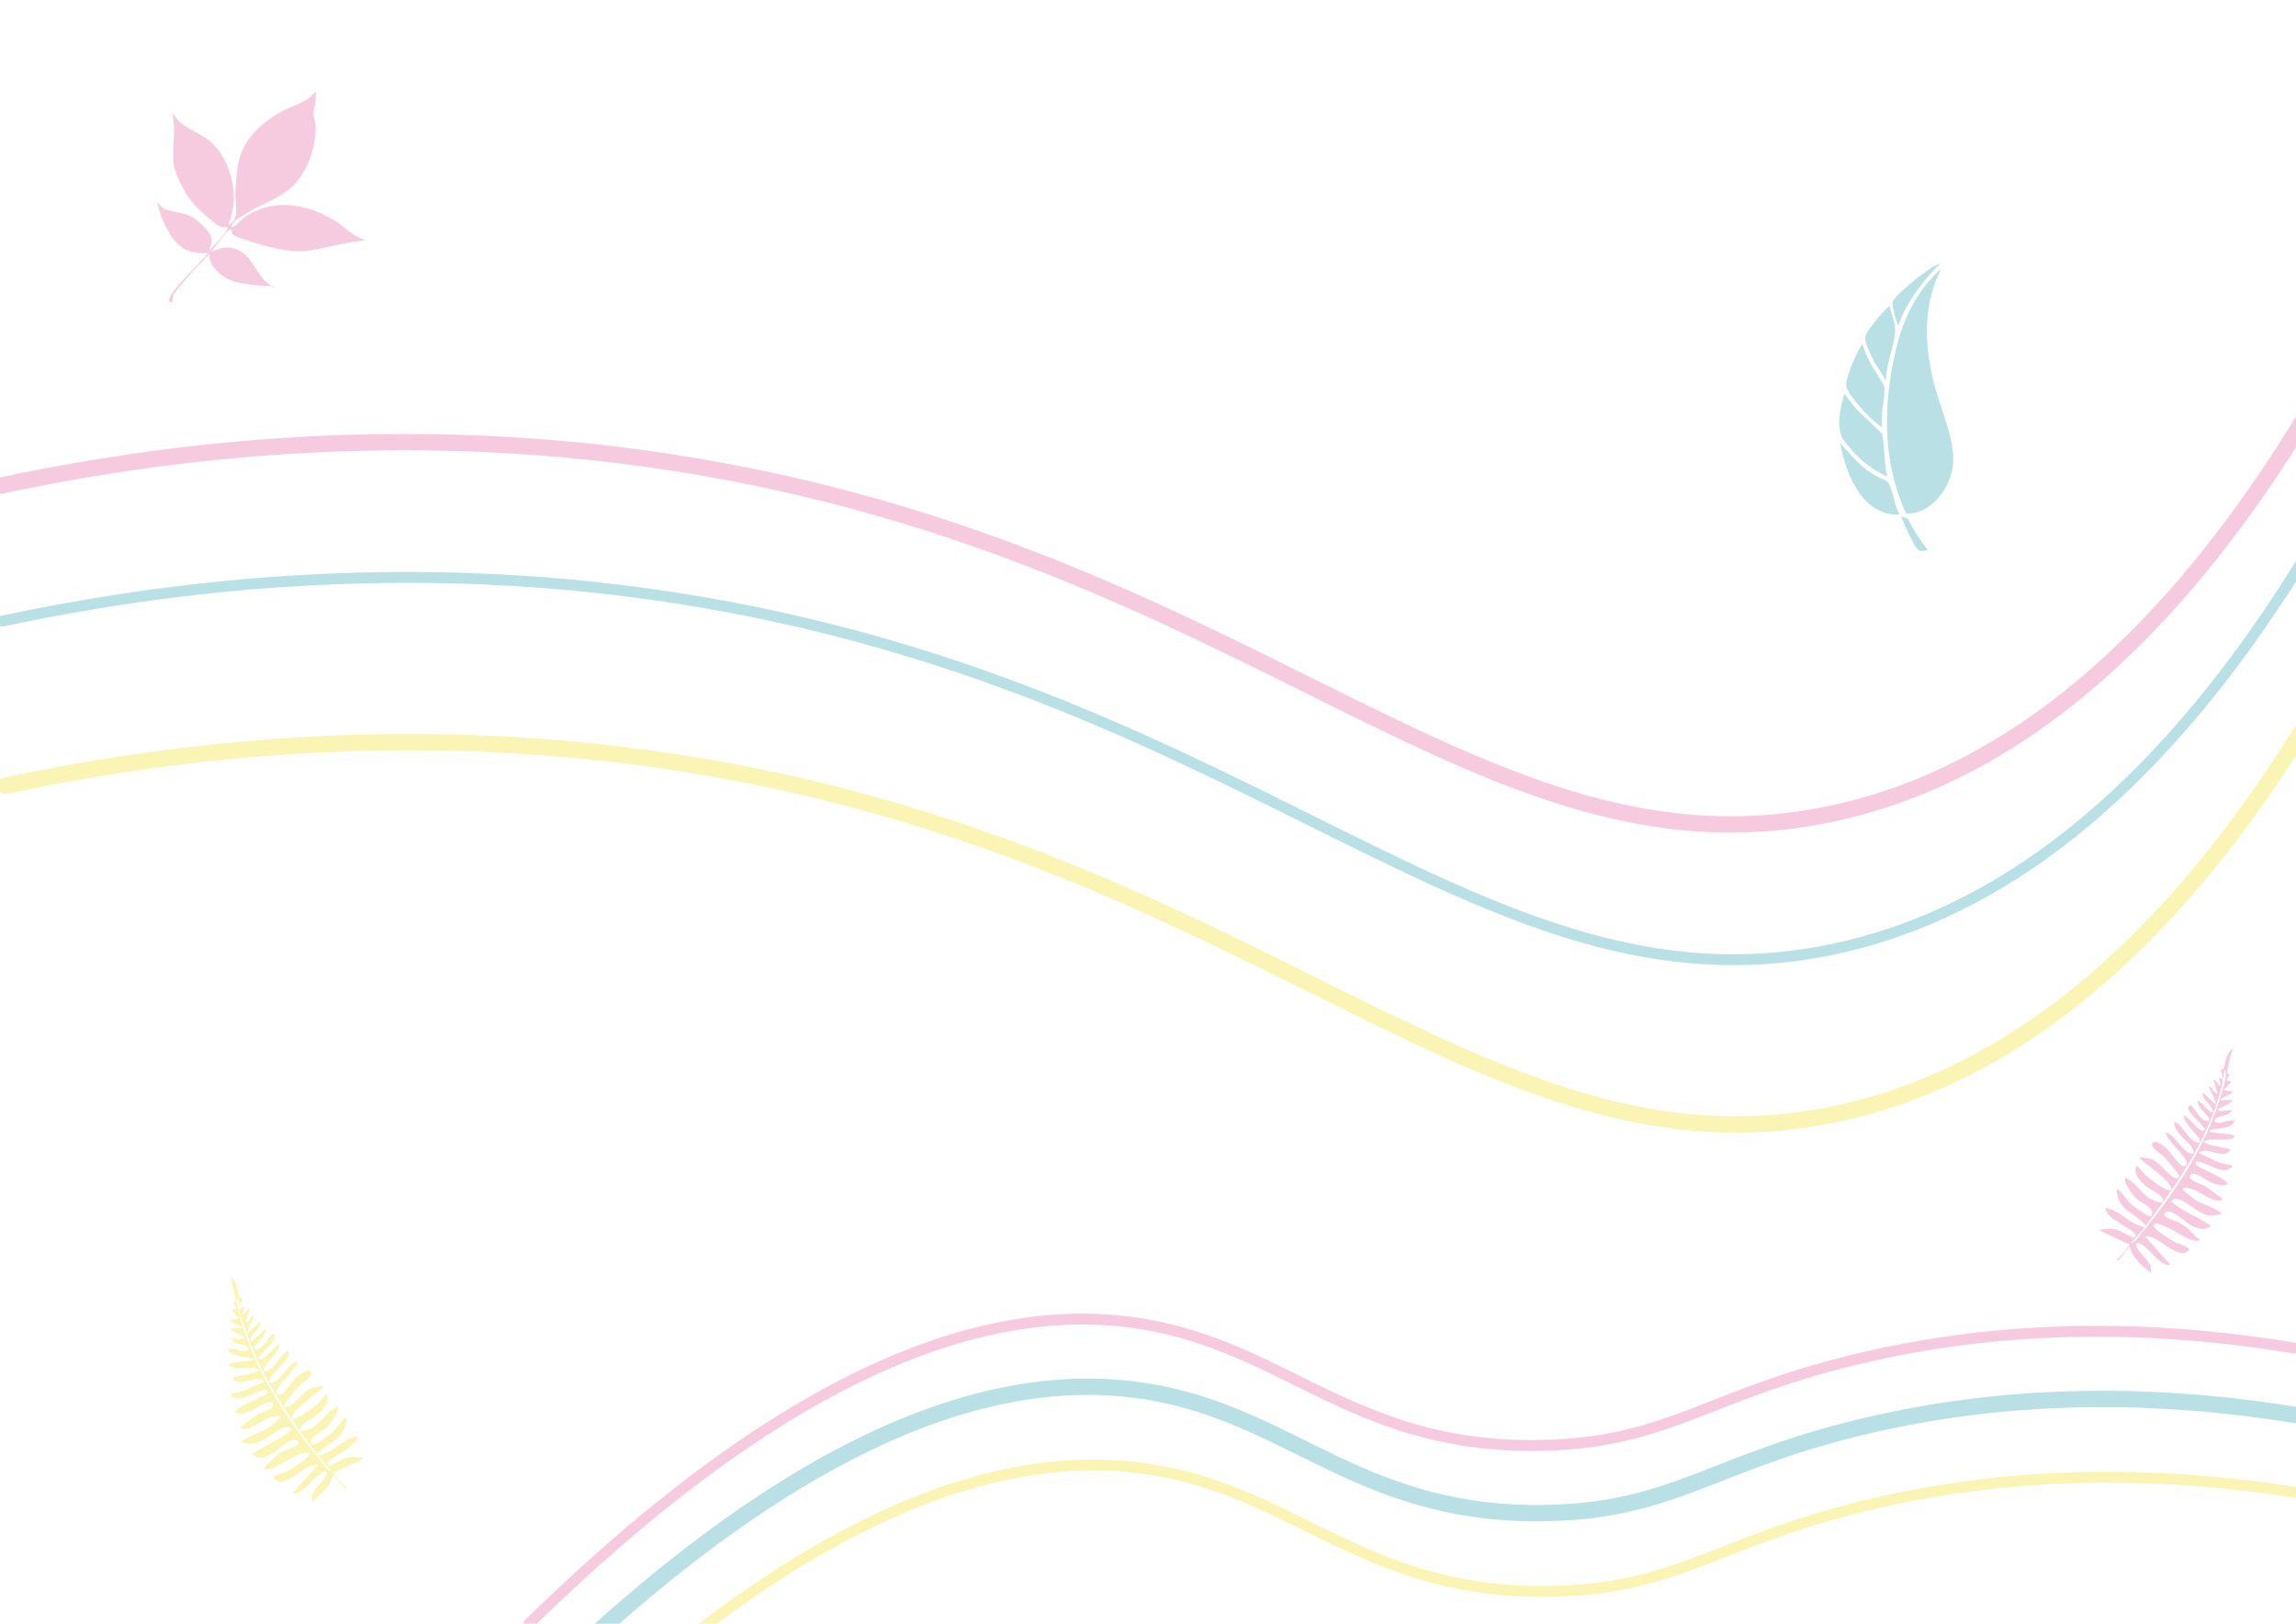 <svg viewBox="0 0 841.9 595.3" version="1.1" xmlns="http://www.w3.org/2000/svg" id="Calque_1">
  
  <path stroke-width="6" stroke-miterlimit="10" stroke-linecap="round" stroke="#f198c0" opacity=".5" fill="none" d="M0,178.1c66.8-14.2,165.2-26.1,277.2-3,191.3,39.5,272.8,150.4,396.4,122.8,46.3-10.4,109.3-42.6,171.5-144.7"></path>
  <path stroke-width="6" stroke-miterlimit="10" stroke-linecap="round" stroke="#f7eb6c" opacity=".5" fill="none" d="M1.9,288.1c66.8-14.2,165.2-26.1,277.2-3,191.3,39.5,272.8,150.4,396.4,122.8,46.3-10.4,109.3-42.6,171.5-144.7"></path>
  <path stroke-width="4" stroke-miterlimit="10" stroke-linecap="round" stroke="#75c4cc" opacity=".5" fill="none" d="M.9,227.7c66.8-14.2,165.2-26.1,277.2-3,191.3,39.5,272.8,150.4,396.4,122.8,46.3-10.4,109.3-42.6,171.5-144.7"></path>
  <path stroke-width="4" stroke-miterlimit="10" stroke-linecap="round" stroke="#f198c0" opacity=".5" fill="none" d="M841.1,494.2c-67.6-11.2-119.8-5.1-155.6,3-58.9,13.3-72.7,31.7-119.9,32.7-66.2,1.5-92-33.5-141.7-43.6-49-10-122.6,3.9-229.9,109"></path>
  <path stroke-width="6" stroke-miterlimit="10" stroke-linecap="round" stroke="#75c4cc" opacity=".5" fill="none" d="M843.1,519c-67.6-11.2-119.8-5.1-155.6,3-58.9,13.3-72.7,31.7-119.9,32.7-66.2,1.5-92-33.5-141.7-43.6-49-10-122.6,3.9-229.9,109"></path>
  <path stroke-width="4" stroke-miterlimit="10" stroke-linecap="round" stroke="#f7eb6c" opacity=".5" fill="none" d="M845.1,547.7c-67.6-11.2-119.8-5.1-155.6,3-58.9,13.3-72.7,31.7-119.9,32.7-66.2,1.5-92-33.5-141.7-43.6-49-10-122.6,3.9-229.9,109"></path>
  <path d="M-394.2,166.2c2.8-.6,4.3-3.5,6.7-5.3,14-10.1,31.7-7,45.5,1.6,3.8,2.4,7.1,6,11.4,7.4s1.8-.1,2.4.5c-.9.6-2.4.8-3.5,1-8.3,1.3-16.3,3.8-24.5,5.3s-21.8-1.7-30.3-4.3-6.8-2.3-7.7-5.1h-.7c-1.6.5-7.4,9.5-9,11.2,4.3-1.4,6.7-3.2,11.4-1.9,8.8,2.4,9.9,10.8,16.3,16.1s2.5.9,3.2,1.9c-2.8-.2-5.9,0-8.7-.3s-5.1-.6-7.3-.9c-6.7-.8-15.8-6.2-15.7-13.8-2.4,2.8-5,5.5-7.4,8.2s-7,8.1-9.8,12.3c-.2.8.1,4.5-1.6,3.5s1.5-5.1,2.3-6c4.4-5.8,9.7-11.1,14.4-16.5s.9-1.2,1.3-1.8c-4,.4-8.4,0-12-2-5.7-3.1-10.2-11.9-12-17.7s-1.1-2.9-1-4.4c2,2.1,2.6,3,5.5,3.7s7.3.9,10.8,2.5,9.2,6.9,10.1,9.9-.3,4-.8,6.6c1.6-1.3,9.1-9.8,8.8-11.3l-.6-.3c-3.1.9-6.1-1.9-8.4-3.7-7-5.5-10.7-9.1-14.8-17.1s-4.2-10.4-4-18.2.2-8.4-.3-12.6-.5-2.1-.8-3.1c.5-.6,2.2,2.3,2.5,2.7,4.4,4.9,11.9,6.5,17.4,11.2,8.2,7,13.1,21.3,11.3,31.9-.4,2.4-2.1,5-1.7,7.4s-.2.5.4.4c4.8-3.3,2.2-10.5,2.2-15.5s.3-12.5,1.8-17.7c2.8-9.4,8.9-15.6,16.8-20.9s7.3-3.9,11.7-6,5.3-3.6,7.8-5.9v3.1c-.1,2.2-.9,4.9-.8,7.1s1,4.1,1.1,6.2c.8,10-3.1,22.4-10,29.8s-14.6,9.1-21.7,13.7-6.5,3.8-8.1,7.1h.1Z"></path>
  <path opacity=".5" fill="#f198c0" d="M84.8,83.3c2.1-.4,3.3-2.5,5.1-3.8,10.7-7.3,23.8-4.6,34,2.1,2.8,1.9,5.2,4.6,8.4,5.8s1.3,0,1.8.4c-.7.4-1.8.5-2.6.6-6.2.8-12.3,2.6-18.4,3.5-6.6,1-16.3-1.7-22.6-3.8s-5.1-1.9-5.7-4h-.5c-1.2.4-5.7,7-7,8.2,3.2-1,5.1-2.2,8.6-1.2,6.5,2,7.2,8.3,11.9,12.4s1.9.7,2.4,1.5c-2.1-.2-4.4-.2-6.5-.4s-3.8-.6-5.5-.8c-5-.8-11.7-5-11.4-10.7-1.9,2-3.8,4-5.7,6s-5.4,5.9-7.6,9c0,.6,0,3.4-1.2,2.6s1.3-3.8,1.8-4.5c3.4-4.3,7.5-8.1,11.1-12.1s.7-.9,1-1.3c-3,.2-6.3-.2-8.9-1.7-4.2-2.5-7.4-9.1-8.7-13.5s-.8-2.2-.7-3.3c1.4,1.6,1.9,2.3,4.1,2.9s5.4.8,8,2.1,6.7,5.3,7.4,7.6-.3,3-.7,4.9c1.2-1,7-7.2,6.8-8.3l-.4-.3c-2.3.6-4.5-1.5-6.2-2.9-5.1-4.2-7.8-7.1-10.7-13.1s-2.9-7.9-2.6-13.7.3-6.2,0-9.5-.4-1.6-.6-2.4c.4-.4,1.6,1.8,1.8,2,3.2,3.7,8.8,5.1,12.8,8.7,6,5.4,9.3,16.2,7.8,24.1s-1.7,3.7-1.4,5.5,0,.4.3.3c3.7-2.4,1.8-7.8,2-11.5s.4-9.4,1.7-13.2c2.3-7,7-11.5,13-15.3,3.2-2,5.5-2.8,8.9-4.3s4-2.6,5.9-4.3v2.3c0,1.6-.7,3.6-.8,5.3s.6,3.1.7,4.7c.4,7.5-2.8,16.7-8.1,22.1-4.5,4.5-11.1,6.5-16.5,9.8s-4.9,2.7-6.2,5.1v.4Z"></path>
  <path d="M-547.4,117q.4,0,.6-.2c.5-.6.9-2,1.9-2.5,4.2,4.4,6.4,10.9,7.5,16.8l3.2-3.5c2.9,6.6,2.5,13.9,2.1,20.9l4.1-2.4c.7,15.1-9,28.9-20.8,37.4s-9.2,6-10.5,5.9-6.3-3.2-7.5-4c-13.5-8.5-24-22.8-23.9-39.3l4.4,2.4c-.5-6.9-1.1-14.5,2.1-20.9.4-.3,2.7,3.8,3.2,3.2.5-3.8,1.9-7.8,3.7-11.2s3.1-5.4,3.8-5.3l2.2,2.5c2-3.5,4.2-7,6.7-10.1s4.1-4.8,4.8-5.2.4-.2.7,0c2.2.3,10.8,12.8,11.7,15.6Z"></path>
  <path d="M-533.5,239.6c.2.1,1.2,0,1.7.2,2.1.7,1.7,3.6,2.9,5.1s2.8.7,3.3,3.5.5,3,1,4.6,2.1.6,2.3,3.3c.2,2.7.3,2.3.3,3.2s0,1.6-.3,2.3c2.2.7,2,2.1,1.8,4.1s-.5,1.2-.5,1.8c0,1.3.7,2.6-.3,4.1,0,.6,1.1.6,1.1,1,.2,1,.2,3.8-.9,4.4l.8.6c0,1.3-1.5,2.6-1.7,3.3s.5.9.5,1.6c0,2.2-1.3,4-2.2,5.8s-.2,1.2-.5,1.9-2,1.6-2.2,2,.2,1,0,1.5c-.6,3.7-3,4.4-4.7,7.2s-.3,1.3-.7,1.9c-1.4,2.3-6.3,5.9-8.6,7.3s-1.5.4-2,.9c0,2.3.5,4.8-.7,7s-2.4,0-2.1-1.2,1.3-.4,1.6-1.1c.5-1.1-.3-6.8-1.2-7.7-.7-.5-1.6-.2-2.5-.5s-8-4.3-8.7-5.1,0-.9-.2-1.2-2.3-.5-2.9-1.4-.4-2.5-1.2-3.3-.8-.3-1.1-.5c-1.2-1.1-.6-2.5-.7-2.8-.3-.5-2.6-1.9-3.2-3.3s.3-.7.3-1.2c0-1.8-3.2-4.2-3.3-6.4s.5-.7.4-1-2.3-3.8-2.6-4.5c.9-1.6,0-1.2-.3-2.1s0-1.6-.2-2.5-.9-1.4-1-2.2c-.3-1.9,0-4.7,0-6.8s-1-2.3-.2-3.5.8-.4.8-.7c.2-.7,0-2,0-2.9s.5-.9.5-1.2c0-.7-.3-1.3,0-2.2s1.6-.6,2.5-1.4c.3-.5-.3-1.4,0-2.1s.7-.7.9-1.2c.4-1.1.3-2.9,1.5-3.5s1.3-.1,1.6-.5,0-1.2.3-1.7.8-.5,1.1-1c.5-1.1.2-2.8,1.4-3.9s2.3-.2,2.9-.8.9-3.4,2.1-4.5,1.6-.4,2.2-1,1.1-2.6,1.6-3.3.9-.3,1.1-.6c2.6-2.9,2.5-8.1,5.8-10.5.7,2.8,1.1,9.1,3.4,11s1.6.6,2.2,1.4.5,2.9,1.4,4.2,2.3,1.1,3.4,2.2,1.8,3.7,2,3.8h0Z"></path>
  <path d="M-240.9,107.3c1.5,6.2-1.1,12.7-4.3,18s-3.9,5.2-6.5,8,.3,3.5.2,6.3c-.5,15.2-27.7,24.8-37.7,33.6-4.3,3.8-9.9,11.2-10.6,17.1s.4,6.2-.3,9.3c-2.7.3-3.1-4.6-3.2-6.6-1.5-20.3,5.9-40.1,22-52.9s26.2-14.2,35.5-25.2,2.9-4.6,4.4-7.1,0-.5.7-.4h-.2Z"></path>
  <path d="M-373.5,218.7h1.2l-.3,1.2h.9l-.3,1.2,1.5-.3-2.9,2.5,2.9-1-2.7,2.9,3.8-1.5-2.7,2.9c1,.5,3.1-2.5,3.5-2.1l-2.9,4.7,5-3.2c-.2,2.2-2.7,3.2-3.7,4.5s0,.7-.1.7c-.2.2-1.5-.3-1.2.5s.6.4,1.1.2,4.9-2.9,5.1-2.7c-.7,1.3-1.7,2.5-2.7,3.6s-1.2.2.2,1.4c.2,0,1.7-2.3,2.1-2.7s1.2-1.4,1.9-1.6c-.3,1.8-1.6,3.2-2.4,4.7s0,.7-.1,1.1c-.4.8-1.4,2.7-2.5,2.1v1l-4.1,1.8c.2.3,1.4.7,1.6.7s.3-.6.5-.7c2.8-1.8,7.8-1.4,10.3-3.6s.7-1.6,1.5-1.8c-.1,1.3-1.3,3.1-2.2,4s-1.8.9-2,1.1c-.2.2-.1,1-.5,1.4s-2.5,1.9-2.7,2.1-.8,0-1,.1c-.7.6-.3,1.3.6,1.1s4-1.3,4.4-1.4c.9-.4,2.2-2.6,3.4-3.1s.5,0,.4.4c-.4,1.3-3,3.8-4,5s-.7.6-.9.8.4,1.2-1.2.8l.3.9h-1.5l.3,1.2h-1.5l-.2.9-1.6-.3.3,1.2c-1.6-.4-1.9.9-3.5.6l-.2.9-2.8-.9.3,2.4c.7.2,1.3-.5,1.9-.6s1.7,0,2.6-.1.8-.6,1.2-.7l.4.9h.6c.4-1.8,1.5-1.3,2.7-1.5s.9-1.2,1.2,0c1.1-1.2,2.8-1.1,4.2-1.7s3.6-2.6,5.5-3.3c1-.3-2,2.6-2.2,2.8-1,.9-2.4,1.9-3.3,2.7s-.9,1.2-.6,1.9h-1.6l-.2.9h-1.5l.3,1.5-1.5-.3.3,1.2-2.1-.6.3,1.2-2.4-.6v.9c-1.4.2-1.8-1.3-2.6.3l-1.9-.6v1.5c-1.2.1-1.4-1.2-2.4-1.8l-.3,2.4c1.5-.4,2,.8,3.2.9v-.9l1.6.3.3-.6c1.4.5,3.3-.7,4.8-1.1s3.6-.6,4.5-.9,4.5-3.5,5-3.1c-.5,1.7-2.8,2.4-3.6,3.7s0,.8-.1,1c-.3.6-1.5,1-1.8,1.3-.6.5-.9,1.7-2.2,1.7l.3.9h-2.1l1,1.2c-.3,1.3-2.1.3-2.8-.3l.3,1.5-3.8-.3v.9l-2.7-.9.3,1.8c-1.8.5-1.6-1.2-2.9-1.5-.1.8,0,2.2.9,2.5s1.6-.3,2.3.4l.7-.9.9.9,1.2-1.2c.9-.2,0,1.1.9.9s0-.4.4-.6c1.1-.8.9.3,1.1.3.5,0,.6-.5.9-.6s.6.4,1,.4c1.6,0,5-.6,6.8-.9s2.8-1.5,4.4-1.7c-.9,1.7-3.2,2.5-4.7,3.6s-.6,1.7-2.4,1.3v.8h-1.2l-.7,1.5h-2.3c0-.1,0,.8,0,.8l-1.8-.3v.9l-2.1-.6-.2.9-2.2-.9c.4,1.5-1.3.7-1.9.3s-.2-1.1-1.1-.9l.3,2.9c-1.2,0-1.4-1.6-2.4-2.1l-.3,2.9c1-.8,1.3.9,1.6.9s.6-.8,1.4-.6l.8.9c0-.4.6-1.3,1-1.2s.3,1,.7.9l.3-1.5c1.7.7,2.1-.3,3.4-1.1l1.3.8.8-1.1h.5l.3.6,2.6-1c2.5-.9,4.1-2.3,6.1-4,0,.8-.4,1.6-.8,2.3-.7,1.2-2.2,2.6-2.7,3.9s.6,1.1-1.5.9l.3,1.2c-1.4-.2-1.9.9-2.1,2l-2.3-.3.3,1.2-2.1-.3v1.2c-.6.2-1.4-.4-1.9-.3s-.3.6-.5.8c-1.1.8-2.1-1.5-2.9.5-1.4.1-2-1.1-3-1.8l1.2,2.5c-.9,2-3-1-3.7-1.9l-.4,1.8v-3.2c-.9,0-.8.9-1.7,1.4s-2.7,1-2.5-.1,1.3-1.3,1.2-2.2c-1.5,1.5-4.9,2.5-2.6-.6l-3.2.6.3-1.2c-.4.3-2.9,1-2.9.1s1.1-.6.9-1.3l-2.6.3.3-1.4-.9-.5.6-1-2.4-.7.9-.6-.9-.6.6-1h-1.2c.5-3-2.2-5.1-2.4-8.1.6,0,1.3.9,1.6,1.3.8.9,1.5,2.4,2.2,3.1s1.6.4,1.5,1.6l.9-.2c.5,1.3,1.3.9,2.3,1.3,1.4.6,1.6,2.2,3.3,1.9v.9l1.3-.6.5,1.5,1.3-.3.5,1.2c.2.2,2.4-1.7,2.1.3l2-.6v-3.5c-1.4.4-2.2,1.8-3.8,1.5-.2-1.3.9-2,1.5-2.9-1.2.4-2.1,1.5-3.5,1.2l.6-1.8c-1.1.1-1.8,1.1-2.9.6l.3-1.2-2.7.3.3-1.2-2.4.3,1.5-2.1c-1.2,0-3.8,0-2.4-1.5l-1.8-1.3.6-1-1.8-.3c1-2.5-2.3-3.5-2.1-5.9,1.5.5,3.5,3.6,4.7,4s.8-.5,1.3-.4.5.6.8.7c.4.2.8-.6,1.3.7.5,0,.2-2,.4-2.4h-1.8c.8-1.2-1.8-1.8-.9-2.9l-1.2-.4.6-.7c-.2,0-.4,0-.6-.2-.8-1.5-1.6-3.7-1.5-5.4.8-.2.5.2.7.6.5.9.6,1.9,1.2,2.7.9,1.3,2.9,1.9,4.1,2.9l1.3-1.2h-1.2v-1.3h-1.2c.2-1.4-1.1-.4-.9-1.7h-1.2l.3-.9c-1.8-.9-3.9-2.4-4.4-4.4.2-.3,4.2,2.8,5,3s.7,0,1,0c.8.2,1.2,1.1,1.5,0,1.2.5,2.4.9,3.6,1.4s1.4-.6,1.6,1l.7-.9.7,1.2,1-.6,2.4.8,1.3-.9-.3-2c-.9-.1-.5,1-1.3,1.5-1.3.8-1.5-.4-1.3-1.5l-2.1.9v-1.2l-1.9.6c-.5-1.3-1.1-.6-1.7-.9s-.5-.9-1.4-.7v-1h-1.2l.3-.9-1.5.3v-1.2l-.9.3v-.9l-.6.3v-.8c0-.2-2.5-1.2-3.2-1.7s-1.3-1.2-1.8-1.9c1.1.1,2.1.7,3.2,1.1s4.2,1.7,5.2,1.8,1.5-.7,2.7.9l1.3-.5v.9c1.4-1.4,1.9.2,3.2.6l.6-2.1c-.9,0-1.7.4-2.5.3s-1.4-1.4-3.1-.6l.3-.9c-2,.7-1.7-2.2-3.2-2.1l.3-.6h-1.2l.3-.8c-1.4-.9-2.6-2.8-2.6-4.5,1.1.5,2.6,3,3.5,3.4s1.4,0,2.1.3,1.1.8,1.7,1c1.2.4,3,.1,4.2,1.3l.3-1.5-1.5.3v-.9c-1.2.5-1.8-.6-2-.6-.5-.1-1.5-.2-2.1-.7s0-.5-.2-.7c-.8-.9-1.7-1.7-2.5-3s-1.3-2.2-1.2-3.3c1.7,2.2,3.7,4.7,6.8,4.7l-1.7-1.8.2-.8c-.3,0-.7,0-.9-.2s-1.9-4.1-1.7-4.2c1-.3,3.3,3.8,3.8,3.2s-.1-.7-.4-1c-.8-.8-2.2-1.5-2.3-2.9l3.7,2.1c.5-.3,0-.7-.3-.9-.7-.8-1.7-1.4-2.2-2.4,1.5,0,2.7,1.7,4.1,1.3l-3.8-4,2.9,1.2c-.5-.9-1.6-1.4-1.5-2.6l2.1,1.2-.9-2.1,1.2.3-.3-1.2,2.1.6-1.2-1.7c.2,0,.5,0,.6-.2.3-.4.9-2.3,1.3-2.7,1.2-1.1.7-.7,1.6-1.8s1.4-1.9,2.3-2.7c.1,1.7-1.4,3.4-1.6,4.9s.5,2.1,0,3.3l1.4-.7ZM-368.2,245.5v-.6c-1.3.5-2.9.7-4.2,1.2s-1.2.4-.8.9.6-.6.8-.6c.3,0,.8.4,1.1.3s.3-.8.6-.9.7.3,1.1.2.8-.7,1.4-.5h0ZM-380,257v-.9l-1.8.7.3.7,2-.3v1.2c1-1,2.5-.2,3.8-.6v-1.8c-1.5.3-2.8,1.2-4.4.9h.1ZM-382.1,262.6c-1,0-1.8.4-1.8,1.5s1.7-1.7,1.8.6l1.3-.6.7,1.5.9-2.9c-.9.5-1.8,1.1-2.9.9v-.9h0Z"></path>
  <path d="M-471.3,193c-8.7-18.7-8.6-39.6-4-59.5s7.7-22.1,16.7-30.4c-.6,1.7-1.5,3.3-2.1,5.1-4.2,11.5-3.6,23-1,34.7s8.4,21.8,7.5,32.2-8,18.1-17,17.8h-.1Z"></path>
  <path d="M-551.2,59.3c-.5,0-.6-.2-.9-.4-5-3.8-10.3-13.3-11.9-19.4-6.7-25.1,17-39.9,23.6-61.4l1.2-6.9c2,5.8,4.3,11.9,4.7,18.1,1.3,21.2-15.1,37.1-17.1,57.5-2,20.4-.2,8.4.3,12.5h.1Z"></path>
  <path d="M-534.7,81.1c-3.5,1.2-4.7-1.9-6-4.4-7.1-13.1-9.5-29-4.3-43.2s14.2-25.5,13.3-42.1-.6-2.6-.5-4c7.9,9.4,14.5,21.2,12.8,34s-5.2,15.8-10,21.8c-8.5,10.7-20.3,17.7-9.7,32.7,10.6,15,2.8,2.8,3.9,4.3s.6.4.4.9h0Z"></path>
  <path d="M-260.1,124.4l-3.1,2.4c-20.9,10.3-36.8,24.6-41.5,48.4s-.6,7.4-2,10.8c-2.1,0-3.1-2.5-3.6-4.1-4.6-13-3.2-31.8,6-42.6,1-1.2,3.4-3.7,5-2.4s.8,2.2,1.3,1.9c2.1-3.3,8-12.2,12.4-11.8s2.4,3.9,2.7,3.9c7.3-3.2,14.9-5.4,22.8-6.5h0Z"></path>
  <path d="M-468.1,309.5c-.3-.3.8-1.3,1-1.5,2.3-1.8,5.7-1.3,8.3-2.3s1.4-1.9-.7-2.1c-3.8-.4-8.1,1.4-12.1-.6v-.6l13.7-1.9c-2.8-2.4-6.4-2-9.8-2.6s-5.8-1.3-5.8-4.3c2.1-.3,3.9,1,5.8,1.4s7.1,1.3,9.3.9.4-.1.6-.2c.3,0,.2-.5.1-.7-.9-2.2-11-3.3-13.3-4.1s-3.5-1.7-2.9-2.3c2.1.3,4.4-.3,6.3-.3s3.4.5,4.6.7,5.6,2.6,5,0-7.7-2-9.5-2.4c-2.9-.5-5.9-1.3-6.4-4.6,5.6.5,11.1,2.8,16.8,2.7.4-1.9-1.4-2.4-2.9-2.8-3.7-.9-9.3-.2-12.2-3.4s-1.8-2.3-.2-2.2c2.6.2,5.9,1.9,9,2.2s6,.3,6.3,0c-.1-1.2-2.2-1.9-3.2-2.3-2.7-1-8.3-1.3-10-3.1s1.6-1.2,2.7-1.1,3.1.1,4.6.4,5.6,2.1,6.6,1.1c.7-.9.1-1.5-.7-1.9-2-1.2-5.3-.9-7.6-1.9s-4.6-2.7-3.7-3.5c4.5,0,8.7,2,13,2.6,1.8-1,0-1.6-1.1-2.1-3.4-1.5-9.4-1.6-9.6-6.4,1.8.6,3.3,1.7,5.1,2.4s5.1,1.3,7.5,2.1c-.9-4.5-8.6-3.4-8.2-8.5,2.6.8,5.6,3.4,8.2,4s.8,0,.9-.3c.3-1.8-7.7-5.8-7.1-8.4.7-.8,6.9,4.6,8.2,4.7.9-1.2-5.6-5.1-4.7-8.4s.3-.6.6-.4c1.1.3,2.8,3.8,4.1,4.4s1.4-.5,1.1-1.4c-.4-1.6-3.2-3.4-2.3-5.8.6.5,3.2,4.1,4.1,3.2-.6-2.1-2.2-3.9-2.1-6.2l3.5,2.9c.2-1.9-1.6-3.3-1.5-5.3l2.9,1.8-.3-4.1,1.8.9.6-2.3c.2,0,.5.3.7.2.6-.2,4.2-7,4.3-8.2.5,0,.3,1.3.3,1.6,0,.7-.2,1.3-.4,2-.3,1.3-1.8,3.4-1.9,4s.3.8.5,1.1l-2.6,1.9c-.3-.3,1.3-2,1.5-2.5s-.2-.4-.5-.2c-2.2,1.3-6.4,12.6-7.5,15.5-5.9,16.8-7.5,35.3-7.7,53l.6,2.2v-8.3c4.2,2.9,10.3,1.4,14.7,3.7s.7,0,.6.6c-2.5,2.9-12.8-1-14.7.3l-.3,1c.3.4,6.4,1.5,7.5,2.1s4.4,3.8,4,4.1l-11.8-3.2c-.5,2.4-.3,4.9,0,7.4-1,.2-.6-.9-.6-1.3v-5.5c-1,.5-1.9,1.2-3,1.6s-3.7.8-4.5.8h-4.3.7Z"></path>
  <path d="M-379.7,298.4c0,.1.3.7.5.7h1.9s-.3,3.4.6,2.3c0-.7.3-2.8,1-2.9s.7,1.4,1.3,1.5l.5-1.5.9-.3.9,2.6c.9-.8-.5-3.2,1.4-2.7s.3.9.8.9c0-1.1.4-1.3,1.5-1.2l.2.9.9-1.5c1.2,1,1.2.2,2.1,0s2.4,0,3.1-.2c1.2-.3,2.4-1.7,3.8-1.5-1.1,1.4-2.9,2.6-4.1,3.8s.1,1.4-1.8,1l.3,1.2h-1.2l.3,1.2-2.9-.6c.5.9,2,1.1,1.8,2.4l-2.9-.6.9,2.1-2.1-.3.6,1c0,.9-3.3.2-3.9-.2s-.5-1-1.1-1.1l.6,3.8c-2.2-.2-3-1.6-3.9-3.3s-1-.1-.3-1.4h-1.6l1,18.5-1.1.6c-.6-2.2,0-4.3,0-6.6s-.5-3.3-.6-4.7c-.1-3.3,1-6.7-.3-9.9-.8,0-.5,0-.6.5-.2.9-1,.2-1.2.4s0,.7,0,.9c-.3,1-3.2,2.9-4.3,2.9s-.5,0-.5-.5c.2-1,2-2.5,2.2-3.4s0-.8-.3-.9c-.8-.2-1.1,1.4-1.5,1.8-.9.8-2.8,1-3.9.9l1.8-2.6c-1.2.2-2.4.7-3.5-.1l2.9-2.2-3.5.6.3-1.2-1.5-.3.9-1.5-1.8-.4.6-1c-1.2.1-1.1-.9-1.5-1.8s-.3-.9-.5-1.3-2-3-1.1-2.7c.5.6,2.2,1.3,2.6,1.7s.1.8.2.9,1.4.7,1.8,1c.8.4,1.6-.1,1.4,1.2,1.1-.3,3.4-.2,2.9,1.5l1.8-.6v1.5c.7-.4.6-1.4,1.8-1.2v2.1l1.6-1.2c.8.2.3,3.6.4,4.4l1.2-3.4,2.1-.4c.2-.2-.2-5.3-.3-6s-.4-.6-.6-.3c-.8.7-2,2.3-3.1,2.4-1.9.2.3-2.3.1-2.5-1.3.1-1.8,1.6-3.2,1.2-.5-1.6,1.7-1.5,1.8-2.9-.9.6-1.6,1.7-2.8,1.8-3.2.2.9-2.3.4-2.7-1.5.4-2.4,2.1-4.1,1.3v-1l-1.5-.3.2-.9-1.1-.3.3-1.5h-1.8l.6-.9-1.5-.3.6-.9c-.7,0-.7-.6-1-1.1-.5-.8,0-.8-.2-1s-3.4-1.9-3.5-3l4.7,1.9c.3,1.1.7.3,1.2.5,1.1.4,2.4,1.5,3.4,1.1l.5.9,1.2-.5c1,1.2,2.5.3,2.1,2.5l1.3-.9.4.9,1.3-.6c.7.6.4,1.5.5,2.4,1,.2.4-1.5,1.6-1.5s.7.7.7,1.2l1.3-.6c.8,0,.7,1.5,1.3.7v-.7c1.2.3,2.3.2,2.1,1.8.9.1.5-.8,1.3-.9s.7.7,1.2.9h.4c.2-1.4,2.3-1.2,3-.2s0,1.3.6,1.3l1.3-2.6.6.6,1.5-.6.6.9c1.1-.9,2.3-.2,3.2-.3,2.2-.3,4.4-1.2,6.7-1.1-.8,1.8-4.2,2.1-5.3,3.1s.3,1-1.2,1l.3.6-2.4-.3c.9,2.3-.9,1.1-1.6,1.2s-.2.6-.5.8-.6,0-.9,0c-.7.3-.7.9-2.1.4l.3,1.2c-2.1.5-2.5-1.9-4.1-2.4l1.5,3.4-.5.7c-1.2,0-1.7-.9-2.3-1.8l-.4,1.8c-.5.3-2-.9-2.4-1.3-.7-.8-.6-1.9-1.5-2.5.2,1.9-.3,4.5,0,6.3h0Z"></path>
  <path d="M-267.4,244c1.4-1,1.6-.2,2.2-.1s1.8-.6,2.4-.7c1.5-.1,3.5.2,5.1,0l-2,2.7-3.6-.3c-.8.7,2.8,1.1,2.4,2.1l-1-.3-.6.6-1-.3.3,1.2-2.7-.6.9,1.8c-1.1.3-2,.1-2.9-.6v1.5l1.7-.3.3,2c.8-.6,1.5-1.5,2.6-1.5l.3,1.5,2.1-.6v1.2l1.5-.6v.9c.1,0,1.5-.9,1.5-.9v.9c1.3-.5,3,.4,4.4.7-.6.5-1,1.1-1.7,1.6s-2.3.7-2.7,1-.2,1.5-1.7.2l-.3.6.5,1.2c-1.2.3-1.4-.8-2.4-.9l.3,2.4-2.4-1.2v1.5c-1.7,0-2.5-.1-3.5-1.5l.6,2.2-1.1.5c-.7.8,2,4,0,6.7s-1.1.6-1.3,1.2c1.1.5,3.5-.2,4.2,0s.8,2,2,1.7c-.9-1.6-1.4-2.9-3.5-2.1,1.1-1.1.1-1.9,0-3.1s1.1-5.4,2.6-4.4.3,3.3.1,4.3.4.6.3.9c-.1.6-1,1.4-1.6,1.5.2.7,2,0,2.3-.2,1-.7,0-3.2.3-4.3s1.5-1.7,1.5-2.3c.6-.1.8.4.9.9h.6l.8-1.2,1.3.9c-.4-.9,1.4-2.1,1.5-1.3l.3.7c0-.8.3-1.9,1.3-1.8s0,1,.7.6c0-.3,0-.8.3-1,.6-.4,3.9-.7,4.7-1.3,0,1.5-.7,2.1-1.5,3.1s.2,1.3-1.5,1l.6,1.5h-1.5l.6,1.6c-.5.8-1,0-1.8.1.2,2.3-.1,2.6-2.4,2.4,1.3,3.7-2,1.6-2.7,2.8l1.8,2.8c-1,0-2,.3-3,0s-1.6-1.2-2.6-1.4c1.1,1.9,1,3.4-1.6,2.9s-.8-.7-.9-.7c-.5-.3-1.7-.5-2.3-1.1-1.2-1.2-.3-3.6-3.8-2.8.8-1.2-.3-2.2-.3-3.4s1-2.2.6-3.2l2.4-2.1c-.9-.7-1.7-.6-2.3-1.6l.6,2.4c-.2.2-3.2-.1-3.5-.5s-.2-.7-.4-.9-.6-.3-.9-.8c-.7-1.5.1-3.3-2.9-2.6,1.1-2.2,0-4.7,2.3-6-.4-.8-1.3-.9-1.9-1.3s-.4-1-.9-1.1c-1.4-.5-2.7,1-2.7.8l.3-1.8c.6.2.1.8,1.2.6-.1-1.7,0-3.5,1.3-4.7s2.4-.4,2.2,1.5l2.5-2,1.1,1.4c.2,0,.7-1.8,1.8-1.5,1.2,1.2-.2,2.5-.7,3.5.6.1,1.2-1,1.4-1.4.7-1.1.6-2.4,2.1-2.7l.3,1.2.2-.3ZM-273.9,256.7c1-1.8.3-2.2.6-3.6s1-.8.9-1.8l-1.5-.8c-.6,1.5.8,4.3-.6,5.4-1.4,1.1-1.5.3-1.8,1,.8,0,1.5-.3,2.4-.3,0,.1-.4.5-.3.6,1.7,0,2.2,1.4,3.2,2.4l-.7-2.7c-.4-.4-1.6-.3-2.2-.3h0ZM-268.3,251.1l-1.5-.3c0,1.2-.2,2.8-.7,3.9s-1,.8-1.4,1.4c3.2.6,2.1-3.1,3.5-5h.1Z"></path>
  <path d="M-303.7,274.1c.8-.4,2-1.9,2.3-2,.8-.2,1.8.1,2.6,0s.2-.6.3-.6c.5,0,1.5.7,2.2.6l-2.1-2.2.9-.4c-1.1-1.8-.7-4.1,0-6l-1.2-.6,2.1-2.4c.9.3,2.6-1.4,2.8-1.5.6-.2,1.3.5,1.9.1-2.2-2.7-3-.7-4.9.4s-.7-.1-.9.6l-1.7.6c0-1-2.4-.4-2.1-1.5.5-2,3.2-1.6,3.9-2.1s.2-.7.5-.8,1.2.6,1.6.1c-2.1-2.5-3.6.5-6,.9s-1.8-.3-2.4-.8c.4-1.8,1.9-1.9,3.3-2.5s.1-.5.3-.5c.7-.1,1.3.8,1.9.5-2.1-2.7-4.6,1.5-6.9-.7l.8-1.5-2.1-.3.9-1.8-1.9-.3.2-1.2-1.2-.4.6-.7-1.2-.3c.4-1.3-1.1-2.2-1.2-3.5.2-.2,4.3,1.3,4.8,1.5,1,.5.9,1.5,2.6.8l.5,1.2,1.2-.6c.7.1,1,2.8,1,3.5l1.9-2.9c1.4,1,.8,2.1.7,3.5.9.4,1-1.9,1.3-1.8.2,1,2,2,2.2,2.6.4,1.3-2.4,5.2.3,5.7l-.6-1.3.6-.5c-.6-1.6.2-3.6,1.4-4.6.9.4.5,1.5.8,2s.7,0,.8.8c.5,2.6-2.5,5.2.7,6.6l-1-1.9h.9c-.3-1.2-.5-5.2,1-5.2s2,3.5,1.9,4.6c-.2,2.1-2.7,3,.6,5l-3.2,3.9c0,1.4,1.3,3.3,1.1,4.6-.2,1.9-3.2,2.4-.7,4.6s2.6,2,3.4,1.9c-.8-.7-3.5-3.3-1.2-3.1l.4-3.2c1.2.1.6-.6,1-1.2s1.3-1.2,1.5-1.2c1,.1,1.3,1.7,1.3,2.5s-.6,1.6.3,1.9c.4-.5-.7-6.9-1.1-7.9-.6-1.6-1.3-1.4-2.1-2.1s.8-.1.6-.7l-1.8-2.2h.9l-.3-2.1.6.3c-.7-1.5.2-1.4.3-1.7,0-.4-.1-.9,0-1.2s1.7-1,1.9-1.5c.7.9.3,2.6,1.3,3.2.5-1.5.6-4-.6-5.2s-1.6,0-2.8.1c-2.4.4-4.2-.3-1.9-2.3-1.3.4-2.5.4-3.5-.5s.8-.9.6-1.6c-1.1.3-1.9.4-2.9,0-.2-.3,1-1.6,1.3-1.8.6-.4,1.6-.2,1.9-.9-2-.2-3.3,1.5-5.3.3l.6-.9-1.8-.3c-.3-1.1.5-.8.9-1.5h-1.8l.6-1.2c-1.7,0-1.1-.6-1.5-1s-1.5-1.7-1.6-2c-.2-.5-.2-.9-.2-1.4.5-.5,4.2,1.4,5,1.6s1.6.5,1.9.6,1.6-.5,1.7.6-.4,2.8.6,3.9c0-1.3-.4-3.3,1.6-3.2.8,1.7-.3,3.8.7,5.3,0-1.7-.5-3.2,1.2-4.4,2.3,2-.6,4.4,1,6.8l.5-2.9c.5-.7.9-1.6,1.9-1.5,1.3,2.4-1.6,4.9.2,6.5.5-1.9.3-4.5,2.8-4.9,1,.8.4,3.9-.2,4.9s-2.2,1.1-.4,1.9l.6-.7c.2.7-.9,2.3.3,2.1-.1-2,2.4-4.4,2.9-1.3s.2,3.2.2,3.8-1.1,1.1-1,1.9c3-.2,3,2.4,4.4,4.2-.8,1.7-3.5.1-4.1-.9s-.1-1.9-.9-2.6c-.3-.2-1.5,0-1.8.2l.3-1-.9-1.9-.3,2.9h.9c-2.7,1.1-1.6,11.6-.9,12.1s1,0,1.2-.4l-.6-1.5c1-.8.2-1.4.5-2.6s.8-1.9,1.7-2.1c2.3,2,1.8,5.2,2.2,8l-1.4,1.7c3.3-.5,4-2.4,2.3-5.2l.6-.6c-.8-1.4,0-1.4.2-1.7.4-1,.9-3.4,2.6-2.8s.4,4.9,1,6l-1.4,1.9c1.4.7,2.8.1,4.4.3l-.9,1.5h1.6l.4.4-.2.7h1.2l-.3,1.2c1.1-.3,1.7,2,1.8,2.8s-1.7.5-2.2.4c-.9-.2-1.6-1.3-2-1.6s-.6.2-1.1-.2-1.2-1.5-1.4-1.9c-.8-1.7-.2-3.6-2.7-2.7s-1.7.8-1.3,1.2h1.8l-.6,1.5,1.3.3-.2.9h1.5l-.3.9h.9c-.4.8.8,1.3.9,2l-.4.6c-.8-.6-1.7,0-2.3,0s-.8-.6-1.2-.7-.9.3-1.3.1-1.5-2-1.6-2.1c-.3-.8,0-2.3-.7-2.6-1,0-1.8.6-2.8.9.7-1.4,0-2.4-1.2-3.2v3.5c0,.1.9-.2,1.2-.3-.2.4-.7.5-.9.8-1,1.6-.9,4.9-.9,6.7l1.2,12.5h.9c-1.7,1.9-1,4.3-1.2,6.6-.3,3.6-.7,7.2-.9,10.8l-.9-1c.5-4.1,1.9-8.7,0-12.7h1.2c0,.1,0-7.2,0-7.2l-1.5,1.3h.9c.2,1.7-1.8,1.7-2.1,3.1l-3.2-1c-.3-2.6,2.5-.6,2.7-.7l-1.8-2.8c.9-1.1,1.4-4.2,2.6-4.7s.8,1.1.9,1.4c.2.4.9,0,.3,1.4h.9c-.3-3.9.2-9.5-3.7-11.8s-1.5,1.5-2.2,2.5-.8.2-1.2.3-.5.5-.8.6c-.7.2-4.4.5-4.8,0,.9-2.7,3.7-3.8,5.3-6-3.6-3-3,.6-3.9,2.6s-1.3,1.4-2.2,2.1-2.5,2.3-4,1.2c-.4-1.4.6-2.1,1.2-3s-.2-1.4,1.2-1.2c-.8-1.7,1.1-1.4,1.2-3.1,1.9-.3,3.5-.3,5.3.2-.3-.6-1-.8-1.5-1.3-1.4-1.7.2-1.3.3-1.8s-.9-1.2.3-1.5l-.6-1.2.6-.3c-.6-.9.5-1.5.3-2.5l-1.2-.5c.2-1,1.5-1.4,1.9-1.9s-.1-.5,0-.5c.5-.4,1.5.2,1.4-1.1l2.1.2c-.6-1-1.8-2.1-3-1.7s-1.2,1.8-1.8,2.3-1.4.4-1.8,1.2l-.3-.6-.9.9v-.6c-.1,0-.7.4-.7.4,1.2,1,2.4,3.5,2.3,5s-1.7,3,0,4.6c-.3.3-2.6-1.3-3.8-.7-.9.6-.8,2.5-1.3,3.1s-.8.2-1.1.5-.2.9-.3,1-.6-.2-.9-.1c-.9.3-2,2-3.5.6.7-.6.5-1.7.7-2.1s.5-.6.8-1.3c-.2,0-.7,0-1.1.2-1.4.6-2.5,2-4.2.8s.8-1.5.6-2.2c-2,.6-5.1.7-2.7-1.9s2-1.7,2.1-1.7c.6-.3,1.6.2,1.8-.4-3.2-1.4-3.5,3.1-6.8,1.8l.9-2.1h-1.8l.3-.9-1.5.3v-1.2l-1.2.6v-.9c-1.4.7-1-.1-1.4-.3-.8-.3-2.2-.4-2.7-1.2,1.2-.2,2.4-1.1,3.7-.6l.3-.6c.8,1,1.3,0,1.7,0s.5.7,1.1.5l.2-1.2,2.2,2.1c0-.9-.3-2,.4-2.7.7-.2,1.3,1.5,1.3,2.1.9-.2.2-2.1,1.3-2,3.8,1.2,0,6.4,4.3,6.7-2-1.6-1.6-4.2-1.2-6.5,1.4-.5,2,2.5,2.5,2.7l1.2-2.6c2.2,1.1,2.7,2.8,2.8,5.2s-.8,2.1.6,3.4c-4-1.8-3.5-.3-4.7,2.7v-.5ZM-283.9,263.8l.3-2.7c-1,.5-1.9,2.5-.3,2.7ZM-283.7,279.7l.6-6.2c-.9.3-.4,1.4-.7,2.1s-1.8.9-1.9,1.9,1.8,2.5,2.1,2.2h-.1Z"></path>
  <path d="M-355,60.4c.6-2.8-1.2-9.6-.1-11.8s5.5-4.8,6.9-6c6.2-5.7,12.1-11.8,18.6-17.2.1,15.7-10.1,30.8-25.3,35.1h-.1Z"></path>
  <path d="M-363.2,60.4c-.3.3-3.9-1.2-4.5-1.5-12.7-5.8-21.2-19.5-20.8-33.6,6.7,5.8,12.9,12.2,19.4,18.1s6.2,4.2,6.2,6.2-.3,1.1-.3,1.8v9h0Z"></path>
  <path d="M-362.9,43.6c-.5,0-.6-.2-.9-.4-1.3-1-3.4-3.2-4.7-4.4-6.4-6.1-12.8-12.2-19.1-18.3-2-3.2,1.1-8,2-11.3.2-.2,2.3,1.6,2.7,1.9,3.3,2.9,6.5,6.1,9.7,9.1s7.1,5.7,9.4,8.3,1.1,1.4,1.2,2.6c.4,4.1-.5,8.4-.3,12.5h0Z"></path>
  <path d="M-347.5,36.4c-2.6,2.4-5,5-7.8,7.2l-.6-12.5.5-1.6,22.3-20.4c1.5,2.8,4.2,8.4,2.3,11.4-5.5,5.4-11.1,10.6-16.7,15.8h0Z"></path>
  <path d="M-275.3,210.7s.8-.1.2,1.1l.6.3-.6,1.3.9-.3-.6,1.8,1.2-.3-1.2,2.4,1.5-.3c.9,1-3.1,3.5-2.9,4.7,1.4-.9,1.8-2.4,3.7-2.4s0,1.8-.4,2.2c-1.1,1.3-3.6,1.4-3.3,3.7,1.4-1.5,3.3-3.1,5.6-2.9-.2,1.8-1.1,3.3-2.9,3.8,0,.5.7.3,1,.2,1.2-.4,2.2-1.5,3.7-1.1.2.2-1,3-1.7,3l.2.5-1.2.5v1.3c1.6-1.2,3.5-.8,5.3-1-.4.8-1.5,1.6-1.2,2.5h-.9l.3.9h-1.2c0,.1-.4,1.2-.4,1.2l-1.3-.3v.9l-2.1-.3-.2.9c-1.5.1-2.7-.8-4,.3.7-3.6-1.8-3.4-4.4-4.4,0,1.5,1.9,1.4,1.5,3.2,1.1.3.9-.6,1.6-1.2,1.5,1.4-.3,3.5.1,5.3-.6-.2-.4-.8-1.2-1s-1.4-.1-2.1-.1l-.3,4.7,1.6-2.7.4-.4c.8-.4.7,3,.6,3.5s-.7,1.5-1,2.2c-.9-2.1-4.8-.4-5.6-1.8s1.4-1.1,1.8-1.2.9.3.7-.6c-1.3-.1-4.2,1.3-5.2,0s1-.9,1-1.5l-2.6-.6.6-1.2c-1.3,0-1.9-.7-.9-1.8-1.7-.1-1.1-.9-1.3-1.5s-2.1-4.1-1.9-4.4c.8.5,1.9.5,2.7.9s2,1.7,2.2,1.9c.4.2,1.1-.7,1.7.7l.8-.3.2-.6c-2-.3-2.2-3.2-2.7-5,.3-.3,3.1,1.6,3.6,1.8.9.5,1.6,0,2,1.6l1.2-.2c-.4-.6-.7-.8-.3-1.5-1.5.3-1.1-.5-1.6-1.1s-.9-1-1-1.2c-.4-.9-.7-1.8-.6-2.7l4.4,1.8c0-.9-.9-.8-1.2-1.8s-.2-1.5-.5-2.3l3.2.9c-1-1.2-2-2.1-1.8-3.8l2.1.6c-.8-.9-1.4-1.6-1.2-2.9l2.1.6-.9-2.1,1.8.6-.9-2.4,1.2.6-.3-1.6.6-.3c-.5-1.3.7-2.7.9-4,.9.4.6,2,.7,2.6h0ZM-276.9,231.4c.6-3.2-.8-3.8-3.5-4.7.6.7,1.3,2,2.3,1.5l1.2,4.4,1.2-1.6,1.2.5.6-1.2c-.6,0-1.3-.1-1.9,0s-.5,1-1.1,1.1h0ZM-282.8,235.8h-1.2v4.1c1,.2.3-.8.4-1.5s.8-1.6.8-2.6h0Z"></path>
  <path d="M-335.3,4.9c-4.6,4.3-9.4,8.4-13.9,12.8s-3.3,3.7-5,5.3-1.7,1.4-1.9,1.2c0-2.9.1-5.8,0-8.7s-1.1-4.3,0-6.5l14.8-14.4c.4-.2.9.7,1.2.9,1.3,1.5,5.1,6.8,5.2,8.6s0,.6-.3.9h-.1Z"></path>
  <path d="M-362.3,24.2l-20.8-19.5c-.5-1.1.7-3,1.3-4,1.2-2.2,3.1-4.2,4.6-6.3l15.2,14.8c.5,5-.5,10-.4,15h0Z"></path>
  <path d="M-451.8,280.3c-.7,0-2,.5-2.5,1-.3,1.2,4.1,1.8,4.9,1.9,1.3.2,3.7.3,5,.4,1.8,0,3.7-.6,5.5-.6-.6,3.5-5.5,3.7-8.4,3.5s-5.6-1.6-7.5.2c-.4,1.4,3.9,2.4,4.8,2.5,3,.3,7-.8,10-.3s.9.4.7,1c-.4,1.2-6.3,2.5-7.5,2.5-2.5,0-7.3-2-8.2,1.2.6,1.3,7.6,1.6,9.2,1.5s4.1-.9,5.9-.9.9-.2.7.4c-1.5,1.9-3.7,2.8-6.1,3.1-3.5.4-7-1.1-10.4-.1.9-16.3,2.6-32.9,8.2-48.3s3.9-9.7,4.8-10.4,1.5,0,1.9,0l-2,1.5-.2.9c.1.1,3.5-1.2,2.9-.1l-4.1,2.7c.5,1.2,3.2-.5,4.1,0-1.5,1.2-3.7,1.7-5.2,2.7s-.8.3-.7.9l6.2-.4c-1.5,2.9-5.8.8-7.4,3.2.3,1.2,5.7-.4,6.8.3-1.3,2-4.6,1.5-6.8,2s-.5,2.1,1.9,1.9,6.5-2.1,6.1-.1c-.4,2-7.9,1.8-9.3,2.2s-.8.1-.8.7c.4,1.7,7.8-.1,9.1.6-1.7,2.5-8.9,1.9-10.3,3.2s1.6,1.7,2.5,1.6c2.2,0,6.4-1.6,8.1-1.1s.7,0,.6.6c-1.1,1.2-2.7,1.7-4.2,2-2.8.6-6.8-.2-8.5,2.1.2.3.5.5.8.7,2.4,1.3,9-1.5,11.9,0-2.4,2.5-11.4,1.6-13.1,3.7s-.4.4-.4.7.2.7.6.9c2.3,1,6.8-1,9.5-1s5.1.6,4.6,2.2-5.4.7-6.6.8-8.1,1.3-8.4,1.6c-1.4,1.1.7,1.8,1.6,1.9,3.6.4,7.8-1.4,11.3.8s2.1,1.8.5,1.8c-3.6,0-8.7-.4-12.1,0h0Z"></path>
  <path opacity=".5" fill="#f7eb6c" d="M114.6,550.4c-.4,0-.2-1.5-.2-1.8.6-2.8,3.5-4.7,4.9-7.1s-.2-2.4-1.9-1.2c-3.2,2.1-5.2,6.4-9.6,7.4l-.4-.4,9.2-10.3c-3.7,0-6.2,2.7-9.1,4.4s-5.2,2.8-7.3.5c1.4-1.6,3.6-1.8,5.3-2.7s6.2-3.7,7.6-5.4.2-.4.4-.6c.2-.2-.2-.5-.4-.6-2.1-1.1-10.5,4.7-12.8,5.5s-3.8.9-3.7,0c1.8-1.1,3.1-3.1,4.6-4.3s2.9-1.9,4-2.4,5.9-1.7,3.8-3.2-7.1,3.4-8.7,4.3c-2.5,1.5-5.3,2.8-7.9.6,4.6-3.2,10.2-5.1,14.5-8.9-1-1.7-2.6-.9-4.1-.2-3.5,1.7-7.2,5.9-11.5,5.3s-2.9-.6-1.6-1.6c2.1-1.6,5.7-2.4,8.3-4.1s4.8-3.6,4.8-4.1c-.9-.8-2.9,0-3.9.3-2.7,1-7.1,4.4-9.6,4.1s.5-2,1.4-2.6,2.4-1.9,3.8-2.7,5.6-2,5.7-3.5c0-1.1-.9-1.2-1.8-1-2.3.4-4.6,2.7-7,3.5s-5.2.9-5.1-.3c3.4-3,7.9-4.1,11.6-6.5.7-1.9-1-1.2-2.1-.9-3.6,1-8.2,4.9-11.5,1.3,1.8-.7,3.6-.8,5.5-1.5s4.7-2.3,7.1-3.3c-3.6-2.9-8.7,3-11.8-1.2,2.6-1.1,6.5-1.1,8.9-2.3s.7-.5.5-.8c-.9-1.6-9.6.6-10.8-1.8,0-1.1,8.3-1,9.3-1.8,0-1.5-7.6-.3-9-3.3s0-.7.2-.6c1-.5,4.6,1.1,6,.7s.7-1.3,0-1.8c-1.3-.9-4.6-.5-5.5-2.9.8,0,5.1,1,5.2-.2-1.8-1.2-4.2-1.6-5.6-3.4h4.6c-1.1-1.7-3.4-1.5-4.6-3.1l3.4-.6-2.9-3,1.9-.5-1.1-2.2c.2,0,.5-.1.7-.3.4-.5-1.3-8.1-2-9,.4-.3,1.1.8,1.3,1,.4.6.7,1.1,1,1.8.6,1.2.8,3.8,1.1,4.3s.8.4,1.1.5l-.8,3.2c-.4,0-.3-2.4-.5-2.9s-.4-.2-.5.2c-.8,2.5,3.2,13.7,4.4,16.7,6.4,16.6,17.2,31.7,28.6,45.4l1.9,1.3-5.3-6.3c5.1-.5,8.8-5.7,13.6-6.8.4,0,.5-.5.8,0,0,3.9-10.4,7.6-11,9.8l.5,1c.5,0,5.8-3,7.1-3.2s5.8,0,5.7.5l-11.1,5.2c1.2,2.2,2.9,4,4.8,5.6-.7.8-1-.3-1.3-.6l-3.5-4.2c-.4,1.1-.7,2.2-1.3,3.1s-2.3,3-2.9,3.5l-3.3,2.8h0Z"></path>
  <path opacity=".5" fill="#f7eb6c" d="M108.2,517.5c-.5.5-1.2,1.7-1.2,2.4.6,1.1,4.3-1.3,4.9-1.8,1-.7,3.1-2.2,4-3,1.4-1.1,2.4-2.8,3.8-4,1.8,3-1.8,6.4-4.1,8.1s-5.2,2.4-5.6,5c.6,1.3,4.5-.7,5.3-1.3,2.5-1.7,4.8-5.2,7.4-6.7s.9-.3,1.2.3c.5,1.2-3.2,5.9-4.1,6.8-1.9,1.7-6.9,3.2-5.5,6.3,1.4.6,6.8-3.8,7.9-4.8s2.5-3.3,3.9-4.5.5-.7.9,0c0,2.4-1,4.5-2.6,6.3-2.5,2.6-6,3.7-8,6.7-9.9-13-19.4-26.7-25.1-42.2s-3.3-9.9-3.1-11,1.2-1,1.4-1.3l-.6,2.4.4.8c.2,0,1.8-3.2,2.1-2l-1.4,4.7c1.1.5,2.1-2.5,3.1-2.7-.3,1.9-1.7,3.7-2.2,5.5s-.4.8,0,1.2l4.4-4.3c.7,3.1-3.9,4.4-3.5,7.2,1,.7,4.1-4,5.4-4.2.3,2.4-2.6,4.2-3.8,6s1,2,2.7.2,3.6-5.8,4.5-4-4.9,6.5-5.6,7.7-.5.6,0,1c1.4,1,5.8-5.1,7.3-5.5.4,3-5.5,7.3-5.8,9.2s2.3.2,3-.4c1.6-1.4,3.9-5.3,5.5-6.1s.6-.4.8,0c0,1.6-.9,3-1.9,4.2-1.7,2.3-5.3,4.3-5.1,7.1.4.1.7.1,1.1,0,2.7-.6,5.9-7,9-7.8-.2,3.4-7.6,8.6-7.6,11.3s0,.6.2.8c.3.2.6.4,1,.3,2.3-.7,4.5-5.2,6.6-6.9s4.3-2.8,4.9-1.3-3.7,4-4.5,4.9-5.3,6.3-5.4,6.7c-.3,1.8,1.8.9,2.5.4,3-2.1,5-6.1,9.1-6.7s2.8,0,1.6,1.1c-2.8,2.3-6.9,5.3-9.2,7.8v.2Z"></path>
  <path opacity=".5" fill="#f198c0" d="M788.5,466.6c.4,0,.2-1.5.2-1.8-.6-2.8-3.5-4.7-4.9-7.1s.2-2.4,1.9-1.2c3.2,2.1,5.2,6.4,9.6,7.4l.4-.4-9.2-10.3c3.7,0,6.2,2.7,9.1,4.4s5.2,2.8,7.3.5c-1.4-1.6-3.6-1.8-5.3-2.7s-6.2-3.7-7.6-5.4-.2-.4-.4-.6.2-.5.4-.6c2.1-1.1,10.5,4.7,12.8,5.5s3.8.9,3.7.1c-1.8-1.1-3.1-3.1-4.6-4.3s-2.9-1.9-4-2.4-5.9-1.7-3.8-3.2,7.1,3.4,8.7,4.3c2.5,1.5,5.3,2.8,7.9.6-4.6-3.2-10.2-5.1-14.5-8.9,1-1.7,2.6-.9,4.1-.2,3.5,1.7,7.2,5.9,11.5,5.3s2.9-.6,1.6-1.6c-2.1-1.6-5.7-2.4-8.3-4.1s-4.8-3.6-4.8-4.1c.9-.8,2.9,0,3.9.3,2.7,1,7.1,4.4,9.6,4.1s-.5-2-1.4-2.6-2.4-1.9-3.8-2.7-5.6-2-5.7-3.5c0-1.1.9-1.2,1.8-1,2.3.4,4.6,2.7,7,3.5s5.2.9,5.1-.3c-3.4-3-7.9-4.1-11.6-6.5-.7-1.9,1-1.2,2.1-.9,3.6,1,8.2,4.9,11.5,1.3-1.8-.7-3.6-.8-5.5-1.5s-4.7-2.3-7.1-3.3c3.6-2.9,8.7,3,11.8-1.2-2.6-1.1-6.5-1.1-8.9-2.3s-.7-.5-.5-.8c.9-1.6,9.6.6,10.8-1.8,0-1.1-8.3-1-9.3-1.8,0-1.5,7.6-.3,9-3.3s0-.7-.2-.6c-1-.5-4.6,1.1-6,.7s-.7-1.3,0-1.8c1.3-.9,4.6-.5,5.5-2.9-.8,0-5.1,1-5.2-.2,1.8-1.2,4.2-1.6,5.6-3.4h-4.6c1.1-1.7,3.4-1.5,4.6-3.1l-3.4-.6,2.9-3-1.9-.5,1.1-2.2c-.2,0-.5-.1-.7-.3-.4-.5,1.3-8.1,2-9-.4-.3-1.1.8-1.3,1-.4.6-.7,1.1-1,1.8-.6,1.2-.8,3.8-1.1,4.3s-.8.4-1.1.5l.8,3.2c.4,0,.3-2.4.5-2.9s.4-.2.5.2c.8,2.5-3.2,13.7-4.4,16.7-6.4,16.6-17.2,31.7-28.6,45.4l-1.9,1.3,5.3-6.3c-5.1-.5-8.8-5.7-13.6-6.8s-.5-.5-.8,0c0,3.9,10.4,7.6,11,9.8l-.5,1c-.5.1-5.8-3-7.1-3.2s-5.8,0-5.7.5l11.1,5.2c-1.2,2.2-2.9,4-4.8,5.6.7.8,1-.3,1.3-.6l3.5-4.2c.4,1.1.7,2.2,1.3,3.1s2.3,3,2.9,3.5l3.3,2.8h.1Z"></path>
  <path opacity=".5" fill="#f198c0" d="M795,433.7c.5.5,1.2,1.7,1.2,2.4-.6,1.1-4.3-1.3-4.9-1.8-1-.7-3.1-2.2-4-3-1.4-1.1-2.4-2.8-3.8-4-1.8,3,1.8,6.4,4.1,8.1s5.2,2.4,5.6,5c-.6,1.3-4.5-.7-5.3-1.3-2.5-1.7-4.8-5.2-7.4-6.7s-.9-.3-1.2.3c-.5,1.2,3.2,5.9,4.1,6.8,1.9,1.7,6.9,3.2,5.5,6.3-1.4.6-6.8-3.8-7.9-4.8s-2.5-3.3-3.9-4.5-.5-.7-.9-.1c0,2.4,1,4.5,2.6,6.3,2.5,2.6,6,3.7,8,6.7,9.9-13,19.4-26.7,25.1-42.2.6-1.6,3.3-9.9,3.1-11s-1.2-1-1.4-1.3l.6,2.4-.4.8c-.2,0-1.8-3.2-2.1-2l1.4,4.7c-1.1.5-2.1-2.5-3.1-2.7.3,1.9,1.7,3.7,2.2,5.5s.4.8,0,1.2l-4.4-4.3c-.7,3.1,3.9,4.4,3.5,7.2-1,.7-4.1-4-5.4-4.2-.3,2.4,2.6,4.2,3.8,6s-1,2-2.7.2-3.6-5.8-4.5-4,4.9,6.5,5.6,7.7.5.6,0,1c-1.4,1-5.8-5.1-7.3-5.5-.4,3,5.5,7.3,5.8,9.2s-2.3.2-3-.4c-1.6-1.4-3.9-5.3-5.5-6.1s-.6-.4-.8,0c0,1.6.9,3,1.9,4.2,1.7,2.3,5.3,4.3,5.1,7.1-.4.1-.7.1-1.1,0-2.7-.6-5.9-7-9-7.8.2,3.4,7.6,8.6,7.6,11.3s0,.6-.2.8c-.3.2-.6.4-1,.3-2.3-.7-4.5-5.2-6.6-6.9s-4.3-2.8-4.9-1.3,3.7,4,4.5,4.9,5.3,6.3,5.4,6.7c.3,1.8-1.8.9-2.5.4-3-2.1-5-6.1-9.1-6.7s-2.8,0-1.6,1.1c2.8,2.3,6.9,5.3,9.2,7.8v.2Z"></path>
  <path d="M-478.5,179.2c-5.5-2.3-10.3-6.3-14-10.9s-1.8-2.2-2.4-3.2c-2.3-4.7-.5-11.4.8-16.2l4.3,5.6,9.5,9.1c1.1,5.1.7,10.5,1.9,15.6h0Z"></path>
  <path d="M-487.3,130.9c.5,2.1,1.6,4.2,2.5,6.2s5.1,8.2,5.4,9.1c.5,2.3-.7,7.3-.8,10s0,3.4,0,5.2c-1.2-.9-2.4-1.8-3.5-2.8-2.3-2.1-9.2-9.4-9.6-12.2s3.4-11.9,5.5-15,0-.5.7-.4h-.2Z"></path>
  <path d="M-478.3,181.4c1.9,2,2.6,9.3,4.5,12-13.8.5-19.8-14.9-21.8-26.2,3.5,3.8,7.1,8.3,11.5,11s4.6,2,5.8,3.2Z"></path>
  <path d="M-361.7,3.6l-12.9-12.3c3.4-6.2,9.6-10.4,13.5-16.3,0,0-.6,28.6-.6,28.6Z"></path>
  <path d="M-356.4,3.6l-.4-28.6c3.6,6,9.6,10.1,13.4,16.1l-12.9,12.5h-.1Z"></path>
  <path d="M-478.7,144.1l-3.9-6c-1.1-2.1-4-7.6-3.8-9.8s6.6-9.5,8.9-11.6c.4,2.3,1.5,4.5,1.9,6.8.9,4.8-1.5,9.9-2.4,14.7s-.7,4-.7,6h0Z"></path>
  <path d="M-250.1,276.2c.2,1.4.3,2.6.2,3.9s-.3.4-.3.6c0,.6.7.5-.4,1.8l.6.6-2.7,1.9c3.8,0,2.9-1.7,3.7-4.1s2.1-2.7,3.5-2.9.3,1.8.4,2.4c.6,0,.4-1,.9-1.3s1-.1,1.5-.1l-.3,1.8,1.8-.6v1.2c1.8-.7.8,1.1.9,1.2.6-.4,2.8,1.6,2.9,1.9.3.7-.4.3-.6.3-1.7-.2-3,.2-4.7-.5l.6,1.5-1.6-.3v.6c.7,0,.9,1.2,1.3,1.8-1.3.2-2.3-.1-3.5-.6l.9,2.9c-.8.3-2.6-.2-2.9.4s1.6,2,1.2,2.8c-.7-.5-1.4,0-2.1,0s-3.3-1.5-3.5-1.6c-.3-.3-.2-.8-.4-.9-.2-.3-.8-.2-1.1-.6-.7-1-.2-3.5-2-3.3.3-.7,1.7-.6,2-1.4s-.3-2.9-.3-4.1.9-3.4,1.9-4.1,2.1-1.1,2.2-1v-.2Z"></path>
  <path d="M-262.6,278.1c.9,1.1.3,1.3.5,2.1s.7,1.3.8,1.8-.6.9-.5,1.6h.9l-.9,1.8,1.1.7c.1,1.3-4.3,2.4-3.5,3.1l.9.3-1.2.6c1,0,3.2-.4,2.5,1.2s-.9.5-.7,1.2h2.1v1.2c1.4-.6,2,.3.9,1.3l1.5.4-.3,1.2c1.5-.3,1,.4,1.4.9s.5.3.6.4c.1.2.5,1.9.4,2-.7,0-1.8.3-2.4.1s-.5-.6-.6-.7c-.2-.1-2.5-.5-2.6-.5-.4-.2-2.3-2.6-2.8-3.1-.2,1.7-1.1.6-1.4-.3-.6-1.7.2-4.2-2.3-4.1l2.6-.3-.6-.6c3-1,.8-3,.4-4.6s-.4-3-.4-3.1.5-.1.6-.4c.4-1.3.5-2.9,1.5-4s.9-.9,1.6,0v-.2Z"></path>
  <path d="M-458.7,101.1c-6.6,6.5-12.3,13.9-15.5,22.7-.6-.3-2.3-7.2-2.2-8.1s.9-1.7,1.3-2.2c2.3-2.5,6.7-6.2,9.4-8.2s4.4-3.3,6.9-4.1h.1Z"></path>
  <path d="M-267.6,282.3c0,.2,1-.1-.1,1.1l.6.6-.9,1,.9.4-1.2,1.3.9.4-1.5,1.6c.7,0,1.4.3,1.3,1.2-.5,1-3.2.2-3.7,1.5l.9.3-1.2.2c1.5.8.6,2-.9,1.9.4.7,1.4,0,2.1.7s-.2.8-.3,1.3l1.2.3-.3,1.2,1.2.5c-.6,1.1.2,1,.2,1.2.2.7.4,1.6.7,2.3-1.7,1.5-2.3-1.3-3.8-.4v-.8c-1.2.2-1.3-.7-1.6-.8s-.8,0-1.3-.4-1.2-2.1-1.2-2.5.6-1.5.7-2.2-.7-.8.7-1.4l-.6-.4c5.5-.6,2.1-3.1,2.7-5.4s.5-.2.6-.4v-1.3c.6-1.7,1.7-4.2,3.5-4.9.3.6.2,1.4.4,2h0Z"></path>
  <path d="M-264.7,235.4c.2.1,3.1-1.2,4.1,0-.8.7-1.5,2.3-2.7,2.2l.3.9h-1.5l.3.9h-1.8l.3,1.2-2.1-.3v1.2l-2.1-.3.3.9-3.2-.6.3.9c-2.4.6-4.2-2.4-6.2-.3l.3-1.2.6.3c.7-.5.5-5.4,2.4-4.6,0,.8-.3,2.3.6,2.8.2-.7,1.5-3.2,2.1-3.4s.8.2,1.3,0c.8-.1,1-1.4,1.6.6,1-1.6,2.3.2,3.2-1.5h.4v.6l1.3-.9.2.5h0Z"></path>
  <path d="M-293.3,285.8c.2.3.8.2.2,1.6h1.2l-.6,1.5h.9c.2,1.8-1.7,3-.3,4.7-.9.3-.5-.7-1.1-.9s-2.8,0-3,.2c-.9.4-1.3,3.2-1.8,4.3s-.8,1.2-.9,1.2c-.4.2-1,0-1.3.4s.4,1.3-1.2.7c-.8,1.5-2.5,1.2-4,1.4-.2-.2.4-2.3.6-2.7s.4-.2.6-.4c.4-.5,0-1.3,1.5-1v-1.5h1.2l-.2-.9,1.3-.3-.3-1.2,4.3-.3v-.6c-.1,0,.7.3.7.3l-.9-1.6,1.2-.6c-.7-2.3-.9-4.3,0-6.6,1.3.4,1.4,1.2,1.9,2.2h0Z"></path>
  <path d="M-320.5,280.9l.7-.9,1.2,1.8.6-1.8c1.6.8,1.1,2.6,2.2,3.5,0-1.2-.5-2.4.7-3.2,1.3,1.4.4,3.6,2.4,4.7l.4-2.6,1.2-1c.8,1.8-.9,4.1,1.2,4.9-1.6,1.2-1.7,4.4-4.1,4-.1-.1.2-2.1.4-2.5.3-.7,1.3-.2.5-1.4l2.1-.4c-2.6-2.3-3,2.2-5.6,1.6-.3-1.7,1-2.5,2.4-3.1-.7-1.5-3.9,1.5-5,1,0-1.2,1.3-1.5,1.8-2.4l-2.8.9c-.8-.5,0-.9.1-1.5l-1,.3-.3-.3c0-1-1.9-1.8-2.5-2.8.8-.2,3.5,0,3.5,1v.2Z"></path>
  <path d="M-255.9,288.2l-.6,1.5c1.5-.1,2.4.2,1.2,1.5l2.1.3-.3,1.2,1.1.3c-.3,1.2.5,1,.7,1.4.5.9.7,1.7.6,2.7-1.9-.4-4.1-.4-5.2-2.3l-.7.4-.9-2.2-.7.6c-1.4-1.5-.8-3.9-2.8-4.9l5.6-.4h-.1Z"></path>
  <path d="M-277.6,282.5c0,.1.5.1.5.3,0,.3-.4.8-.3,1.3h.9l-.3,1.2.9.4-.9,1.2.6.6-2.1,3.1c.9,0,1.7-.5,2.5-.5,1.6,0,1.1,1,0,1.4s-2.7,0-3.1,1.7l.9.3-1.8.6c1.5-2.6.2-2.5-1-3.8s.1-1.2.2-1.7-.3-.8-.3-1.2c0-2.3.6-4.5,1.5-6.6,1.2-.2,1.5.8,1.9,1.6h-.1Z"></path>
  <path d="M-288.4,296.5l-.6,4h-1.3c-1.6,2.4-4.2,2.9-6.9,3.7v-1.6c0-.5.9-.3.4-1.3l1.1-.3-.6-1.2h1.2v-1.3l1.4-.2.5-1.1,3.1.3c0-.5-.7-.3-1-.6s-1.8-1.7-1-2.2c1.2-.7,2.6,2,3.8,1.9h-.1Z"></path>
  <path d="M-255.9,279.9c.6,1.4,0,.6,0,1.4s.5.5.4.8-1,1.3-.8,1.4l1.5.4-4.4,3.7c.7-2.8-1.3-4.1-.9-7.2s.5-.4.6-.6c.5-1.8.6-3.4,2.8-4.2.4,0,.7,1.1.8,1.5.2.6,0,2.7,0,2.8h0Z"></path>
  <path d="M-463.4,206.3c-1.8.2-2.8.9-4.1-.7s-3.7-7-4.7-9.2-1-2.4-.9-2.5l2.3.8c2.1,4.1,4.6,7.9,7.4,11.6h0Z"></path>
  <path opacity=".5" fill="#75c4cc" d="M699,188.4c-8.7-18.7-8.6-39.6-4-59.5,2.7-11.8,7.7-22.1,16.7-30.4-.6,1.7-1.5,3.3-2.1,5.1-4.2,11.5-3.6,23-1,34.7s8.4,21.8,7.5,32.2c-.8,8.3-8,18.1-17,17.8h-.1Z"></path>
  <path opacity=".5" fill="#75c4cc" d="M691.9,174.6c-5.5-2.3-10.3-6.3-14-10.9s-1.8-2.2-2.4-3.2c-2.3-4.7-.5-11.4.8-16.2l4.3,5.6,9.5,9.1c1.1,5.1.7,10.5,1.9,15.6h0Z"></path>
  <path opacity=".5" fill="#75c4cc" d="M683,126.2c.5,2.1,1.6,4.2,2.5,6.2s5.1,8.2,5.4,9.1c.5,2.3-.7,7.3-.8,10s0,3.4,0,5.2c-1.2-.9-2.4-1.8-3.5-2.8-2.3-2.1-9.2-9.4-9.6-12.2s3.4-11.9,5.5-15,0-.5.7-.4h-.2Z"></path>
  <path opacity=".5" fill="#75c4cc" d="M692.1,176.7c1.9,2,2.6,9.3,4.5,12-13.8.5-19.8-14.9-21.8-26.2,3.5,3.8,7.1,8.3,11.5,11s4.6,2,5.8,3.2Z"></path>
  <path opacity=".5" fill="#75c4cc" d="M691.6,139.5l-3.9-6c-1.1-2.1-4-7.6-3.8-9.8s6.6-9.5,8.9-11.6c.4,2.3,1.5,4.5,1.9,6.8.9,4.8-1.5,9.9-2.4,14.7s-.7,4-.7,6h0Z"></path>
  <path opacity=".5" fill="#75c4cc" d="M711.6,96.5c-6.6,6.5-12.3,13.9-15.5,22.7-.6-.3-2.3-7.2-2.2-8.1s.9-1.7,1.3-2.2c2.3-2.5,6.7-6.2,9.4-8.2s4.4-3.3,6.9-4.1h0Z"></path>
  <path opacity=".5" fill="#75c4cc" d="M706.9,201.7c-1.8.2-2.8.9-4.1-.7s-3.7-7-4.7-9.2-1-2.4-.9-2.5l2.3.8c2.1,4.1,4.6,7.9,7.4,11.6h0Z"></path>
  <path d="M-300.3,283.7c.4.3,1-.4.8,1.2l.9.2c.8,2.1-.6,4.2.6,6l-1.5-.3c-.2-.4,1.2-.2.3-.7s-2.2-.4-2.6-1.2c-.4-1.1-.2-2.4-.4-3.5s-1.1-2-.3-3.4c1.2-.3,1.6,1.2,2.2,1.7h0Z"></path>
  <path d="M-300.4,290c0,.6-1,.1-1.5.4s-.8,2-1.3,2.5-1.7,1.1-1.8,1.1c-.7.1-2.7-.3-2.7-1.3s1.1-.6,1.6-1,.4-.9.7-1.3c1.2-1.4,3.3-.3,5-.4h0Z"></path>
  <path d="M-304.3,288.5l-1.2-.5c-1.6,2-3.2,5.5-6.2,3.3.7-1.2,1.3-2.4,2.9-2.5l-.3-.9h3.5c-1.4-.9-.6-1-.7-1.9s-.3-.6-.3-.9c0-.6.5-3.4,1.2-3.4,2.2,1.7,2.5,4.5,1,6.8h.1Z"></path>
  <path d="M-307.8,287.1c-2.1-.5-3.2-4.3-1.6-5.6,2.6.6,1.9,3.6,1.6,5.6Z"></path>
</svg>